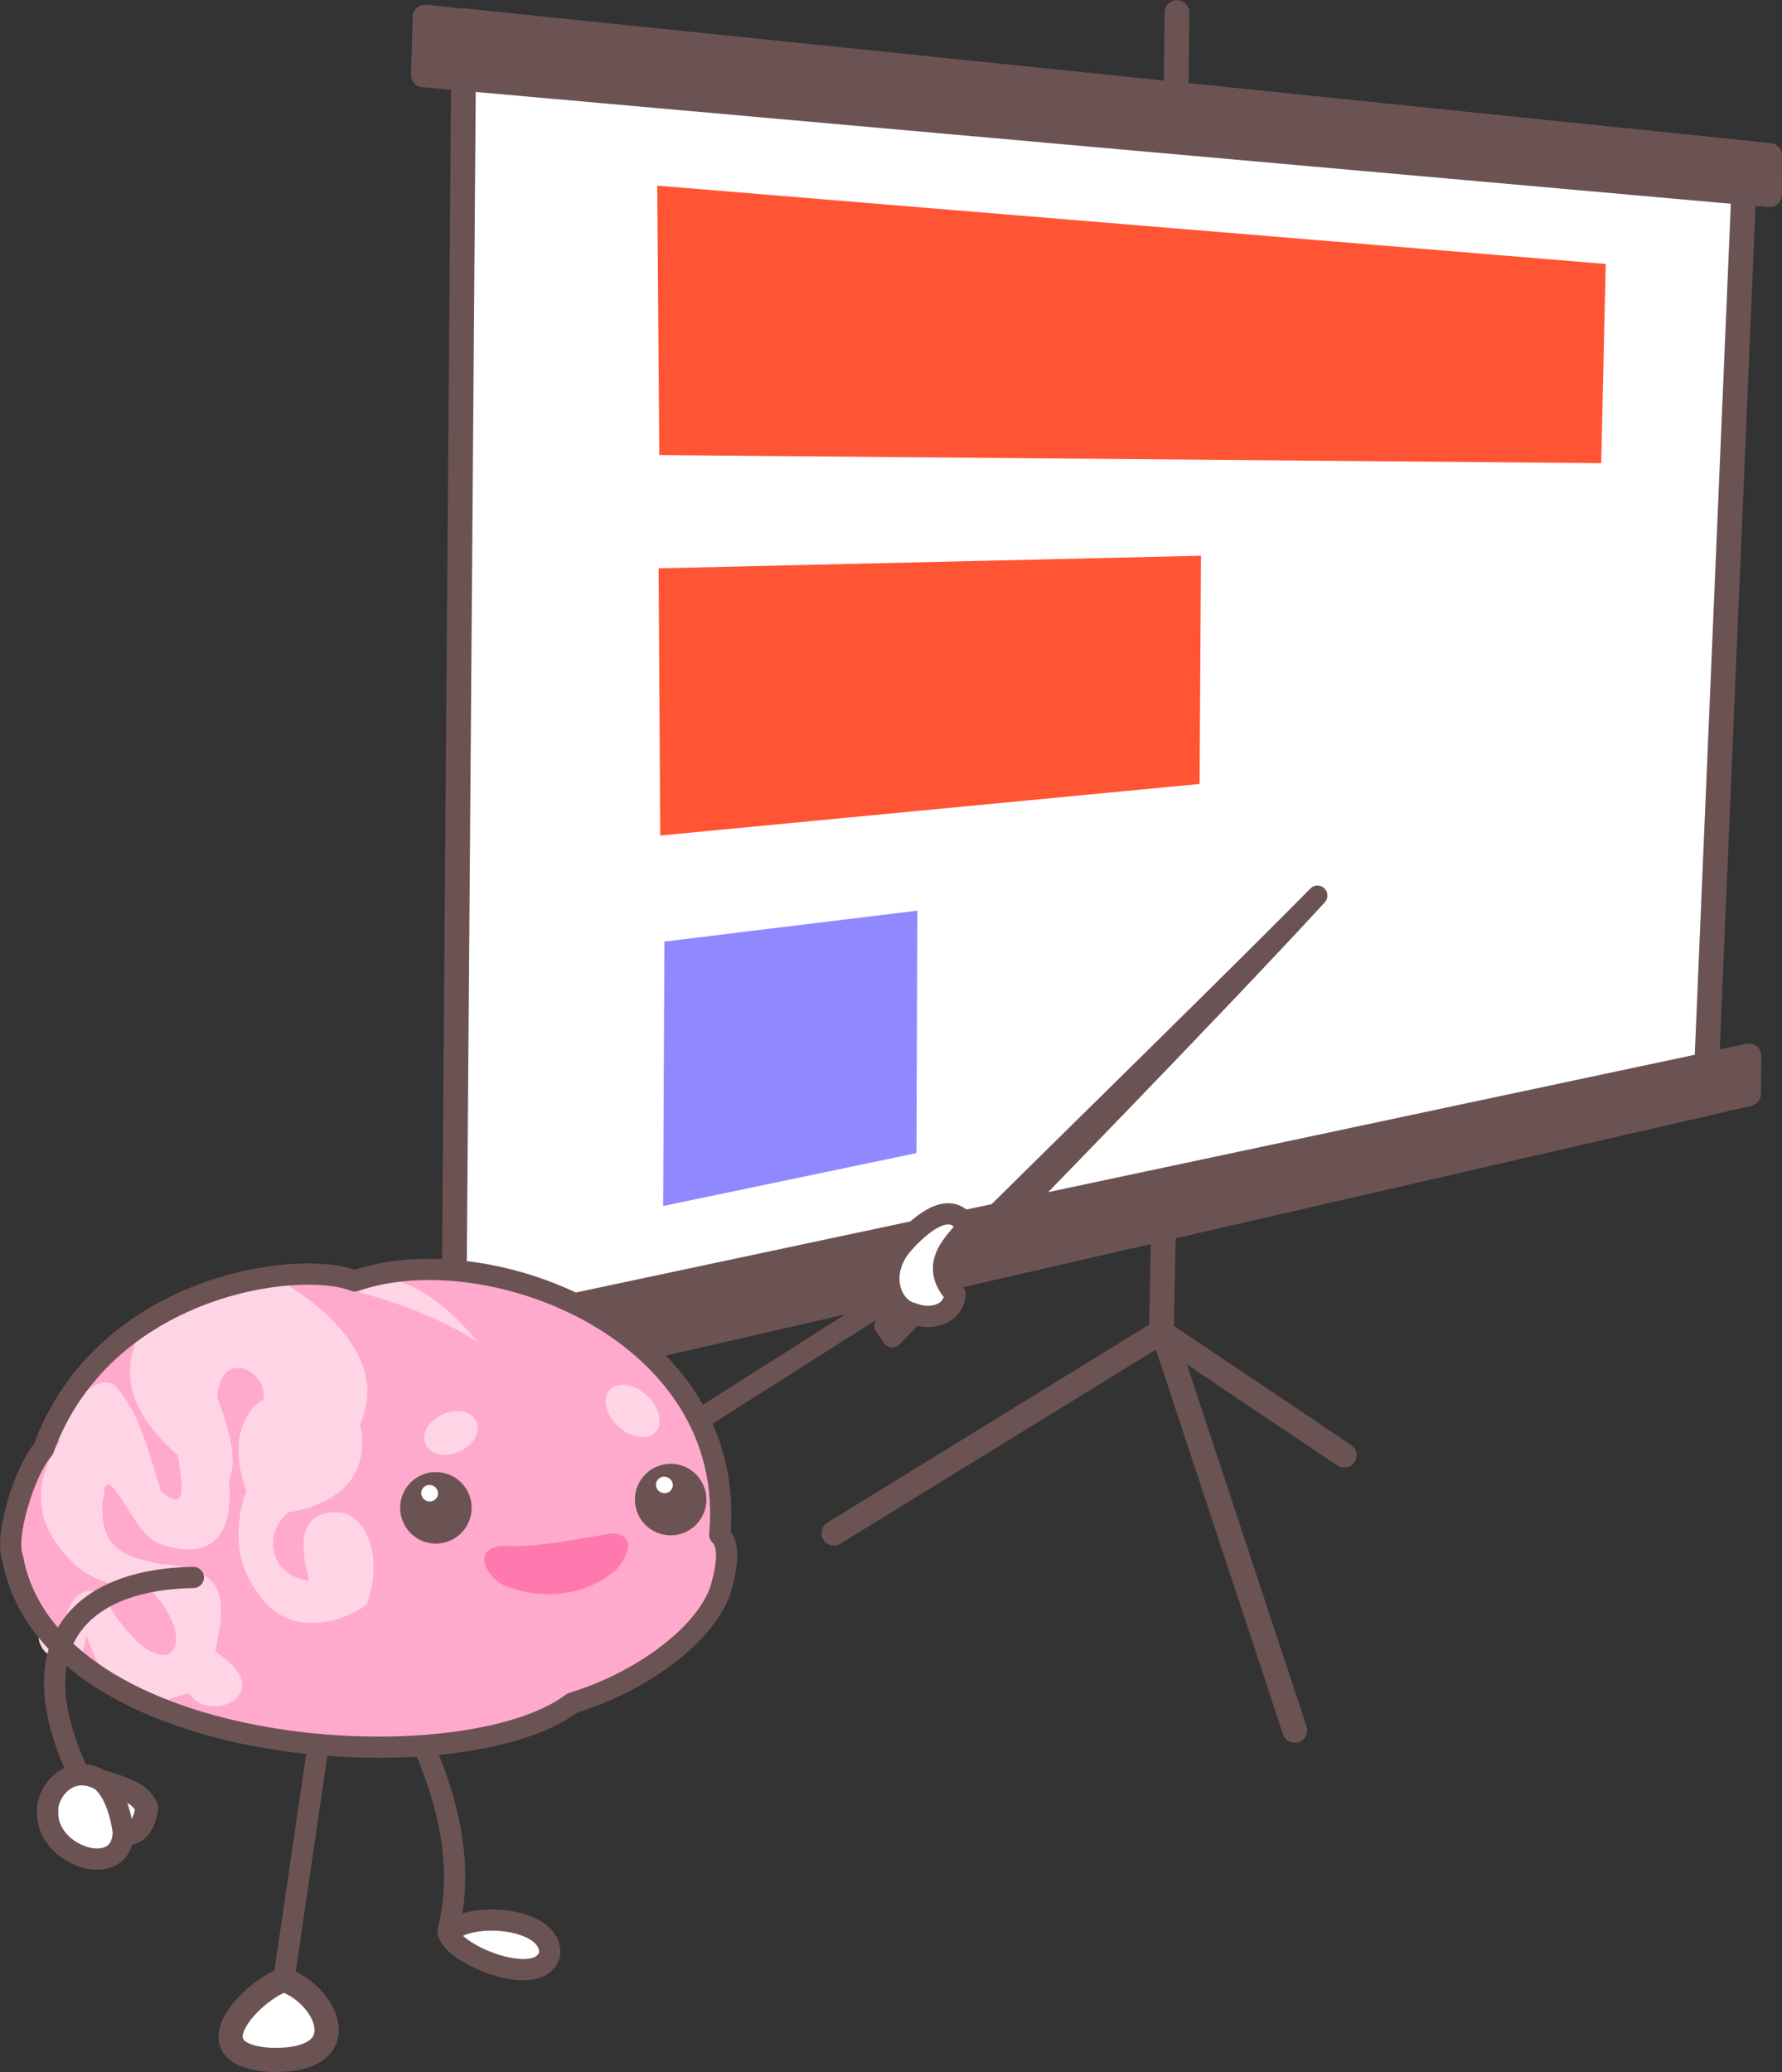 <?xml version="1.0" encoding="UTF-8" standalone="no"?>
<!-- Created with Inkscape (http://www.inkscape.org/) -->

<svg
   xmlns:dc="http://purl.org/dc/elements/1.1/"
   xmlns:cc="http://creativecommons.org/ns#"
   xmlns:rdf="http://www.w3.org/1999/02/22-rdf-syntax-ns#"
   xmlns:svg="http://www.w3.org/2000/svg"
   xmlns="http://www.w3.org/2000/svg"
   xmlns:sodipodi="http://sodipodi.sourceforge.net/DTD/sodipodi-0.dtd"
   xmlns:inkscape="http://www.inkscape.org/namespaces/inkscape"
   width="100.796mm"
   height="117.168mm"
   viewBox="0 0 100.796 117.168"
   version="1.1"
   id="svg1275"
   inkscape:version="0.92.5 (2060ec1f9f, 2020-04-08)"
   sodipodi:docname="fathom-data-animo-presenting.svg"
   inkscape:export-filename="/home/emma/Documents/fathom/training/character/fathom-data-animo-presenting.png"
   inkscape:export-xdpi="96"
   inkscape:export-ydpi="96">
  <rect x="0" y="0" width="100.796" height="117.168" fill="#333333" stroke="none"/>
  <defs
     id="defs1269">
    <inkscape:path-effect
       effect="powerstroke"
       id="path-effect1805"
       is_visible="true"
       offset_points="0,-0.62"
       sort_points="true"
       interpolator_type="CubicBezierJohan"
       interpolator_beta="0.2"
       start_linecap_type="zerowidth"
       linejoin_type="extrp_arc"
       miter_limit="4"
       end_linecap_type="zerowidth" />
    <inkscape:path-effect
       effect="powerstroke"
       id="path-effect1805-8"
       is_visible="true"
       offset_points="0,-0.62"
       sort_points="true"
       interpolator_type="CubicBezierJohan"
       interpolator_beta="0.2"
       start_linecap_type="zerowidth"
       linejoin_type="extrp_arc"
       miter_limit="4"
       end_linecap_type="zerowidth" />
  </defs>
  <sodipodi:namedview
     id="base"
     pagecolor="#ffffff"
     bordercolor="#666666"
     borderopacity="1.0"
     inkscape:pageopacity="0.0"
     inkscape:pageshadow="2"
     inkscape:zoom="0.35"
     inkscape:cx="-457.72139"
     inkscape:cy="725.42964"
     inkscape:document-units="mm"
     inkscape:current-layer="layer1"
     showgrid="false"
     inkscape:window-width="1280"
     inkscape:window-height="1403"
     inkscape:window-x="0"
     inkscape:window-y="0"
     inkscape:window-maximized="0"
     fit-margin-top="0"
     fit-margin-left="0"
     fit-margin-right="0"
     fit-margin-bottom="0" />
  <g
     inkscape:label="Layer 1"
     inkscape:groupmode="layer"
     id="layer1"
     transform="translate(-148.698,-330.192)">
    <g
       style="display:inline"
       id="g3317"
       transform="translate(-76.823,307.994)"
       inkscape:export-xdpi="150"
       inkscape:export-ydpi="150"
       inkscape:export-filename="C:\Users\Viktor Radermacher\Documents\Commissions + Artwork\Corporate\Fathom\outline workshp\board.png">
      <g
         transform="translate(-222.431,-171.728)"
         id="g2106">
        <path
           style="opacity:1;fill:none;fill-opacity:1;stroke:#6c5353;stroke-width:1.4;stroke-linecap:round;stroke-linejoin:round;stroke-miterlimit:4;stroke-dasharray:none;stroke-dashoffset:0;stroke-opacity:1"
           d="m 495.118,280.623 18.53,-11.399 0.117,-5.962 0.76,-68.626"
           id="path1698"
           inkscape:connector-curvature="0"
           sodipodi:nodetypes="cc" />
        <path
           sodipodi:nodetypes="cc"
           inkscape:connector-curvature="0"
           id="path1700"
           d="m 513.697,269.11 7.494,22.666"
           style="opacity:1;fill:none;fill-opacity:1;stroke:#6c5353;stroke-width:1.4;stroke-linecap:round;stroke-linejoin:round;stroke-miterlimit:4;stroke-dasharray:none;stroke-dashoffset:0;stroke-opacity:1"
           inkscape:transform-center-x="-3.471084"
           inkscape:transform-center-y="10.31507" />
        <path
           inkscape:transform-center-y="5.9753757"
           inkscape:transform-center-x="-9.096372"
           style="opacity:1;fill:none;fill-opacity:1;stroke:#6c5353;stroke-width:1.4;stroke-linecap:round;stroke-linejoin:round;stroke-miterlimit:4;stroke-dasharray:none;stroke-dashoffset:0;stroke-opacity:1"
           d="m 513.804,269.377 10.181,6.839"
           id="path1702"
           inkscape:connector-curvature="0"
           sodipodi:nodetypes="cc" />
      </g>
      <path
         sodipodi:nodetypes="ccccc"
         inkscape:connector-curvature="0"
         id="path1675"
         d="m 251.761,23.375 72.484,7.482 -2.28,53.75 -70.796,16.286 z"
         style="opacity:1;fill:#ffffff;fill-opacity:1;stroke:#6c5353;stroke-width:1.4;stroke-linecap:round;stroke-linejoin:round;stroke-miterlimit:4;stroke-dasharray:none;stroke-dashoffset:0;stroke-opacity:1" />
      <path
         sodipodi:nodetypes="cc"
         inkscape:connector-curvature="0"
         id="path1679"
         d="m 325.607,30.994 -76.044,-7.82"
         style="opacity:1;fill:none;fill-opacity:1;stroke:#6c5353;stroke-width:1.4;stroke-linecap:round;stroke-linejoin:round;stroke-miterlimit:4;stroke-dasharray:none;stroke-dashoffset:0;stroke-opacity:1" />
      <g
         style="stroke-width:1.4;stroke-miterlimit:4;stroke-dasharray:none"
         transform="translate(-227.108,-173.331)"
         id="g2069">
        <path
           style="opacity:1;fill:#9088ff;fill-opacity:1;stroke:none;stroke-width:1.4;stroke-linecap:round;stroke-linejoin:round;stroke-miterlimit:4;stroke-dasharray:none;stroke-dashoffset:0;stroke-opacity:1"
           d="m 490.21,248.772 14.308,-1.748 -0.05,13.708 -14.329,2.992 z"
           id="rect2036"
           inkscape:connector-curvature="0"
           sodipodi:nodetypes="ccccc" />
        <path
           style="opacity:1;fill:#ff5534;fill-opacity:1;stroke:none;stroke-width:1.4;stroke-linecap:round;stroke-linejoin:round;stroke-miterlimit:4;stroke-dasharray:none;stroke-dashoffset:0;stroke-opacity:1"
           d="m 489.881,227.666 30.679,-0.712 -0.079,12.905 -30.504,2.916 z"
           id="rect2036-5"
           inkscape:connector-curvature="0"
           sodipodi:nodetypes="ccccc" />
        <path
           style="opacity:1;fill:#ff5534;fill-opacity:1;stroke:none;stroke-width:1.4;stroke-linecap:round;stroke-linejoin:round;stroke-miterlimit:4;stroke-dasharray:none;stroke-dashoffset:0;stroke-opacity:1"
           d="m 489.803,206.026 53.652,4.429 -0.257,11.265 -53.277,-0.458 z"
           id="rect2036-8"
           inkscape:connector-curvature="0"
           sodipodi:nodetypes="ccccc" />
      </g>
      <path
         inkscape:transform-center-y="0.26856053"
         inkscape:transform-center-x="1.2220001"
         sodipodi:nodetypes="cc"
         inkscape:connector-curvature="0"
         id="path1681-2"
         d="M 248.709,101.458 324.424,84.039"
         style="opacity:1;fill:none;fill-opacity:1;stroke:#6c5353;stroke-width:1.4;stroke-linecap:round;stroke-linejoin:round;stroke-miterlimit:4;stroke-dasharray:none;stroke-dashoffset:0;stroke-opacity:1" />
      <path
         inkscape:transform-center-y="-7.6700568"
         inkscape:transform-center-x="-35.953162"
         style="opacity:1;fill:#6c5353;fill-opacity:1;stroke:#6c5353;stroke-width:1.4;stroke-linecap:round;stroke-linejoin:round;stroke-miterlimit:4;stroke-dasharray:none;stroke-dashoffset:0;stroke-opacity:1"
         d="m 248.986,97.935 75.46,-16.028 -0.021,2.132 -74.52,17.022 z"
         id="path2251"
         inkscape:connector-curvature="0"
         sodipodi:nodetypes="ccccc" />
      <path
         sodipodi:nodetypes="ccccccccc"
         inkscape:transform-center-y="-7.0741156"
         inkscape:transform-center-x="-7.4990382"
         inkscape:connector-curvature="0"
         id="path1841"
         d="m 300.409,72.41 c -0.225,-0.192 -0.56,-0.179 -0.769,0.031 -6.067,6.154 -18.445,18.159 -24.512,24.313 -0.188,0.191 -0.216,0.488 -0.067,0.71 l 0.454,0.681 c 0.198,0.295 0.616,0.336 0.868,0.085 6.312,-6.407 18.646,-19.089 24.075,-25.01 0.216,-0.236 0.193,-0.603 -0.05,-0.811 z"
         style="color:#000000;font-style:normal;font-variant:normal;font-weight:normal;font-stretch:normal;font-size:medium;line-height:normal;font-family:sans-serif;font-variant-ligatures:normal;font-variant-position:normal;font-variant-caps:normal;font-variant-numeric:normal;font-variant-alternates:normal;font-feature-settings:normal;text-indent:0;text-align:start;text-decoration:none;text-decoration-line:none;text-decoration-style:solid;text-decoration-color:#000000;letter-spacing:normal;word-spacing:normal;text-transform:none;writing-mode:lr-tb;direction:ltr;text-orientation:mixed;dominant-baseline:auto;baseline-shift:baseline;text-anchor:start;white-space:normal;shape-padding:0;clip-rule:nonzero;display:inline;overflow:visible;visibility:visible;opacity:1;isolation:auto;mix-blend-mode:normal;color-interpolation:sRGB;color-interpolation-filters:linearRGB;solid-color:#000000;solid-opacity:1;vector-effect:none;fill:#6c5353;fill-opacity:1;fill-rule:nonzero;stroke:none;stroke-width:1.131;stroke-linecap:round;stroke-linejoin:round;stroke-miterlimit:4;stroke-dasharray:none;stroke-dashoffset:0;stroke-opacity:1;color-rendering:auto;image-rendering:auto;shape-rendering:auto;text-rendering:auto;enable-background:accumulate" />
      <g
         transform="matrix(-0.98,0.197,0.197,0.98,762.576,-269.586)"
         id="g2073">
        <path
           sodipodi:nodetypes="cc"
           style="opacity:1;fill:none;fill-opacity:1;stroke:#6c5353;stroke-width:1.2;stroke-linecap:round;stroke-linejoin:round;stroke-miterlimit:4;stroke-dasharray:none;stroke-dashoffset:0;stroke-opacity:1"
           d="m 548.819,262.025 14.124,5.429"
           id="path1551-6"
           inkscape:connector-curvature="0"
           inkscape:transform-center-x="11.05628"
           inkscape:transform-center-y="-5.6360434" />
        <path
           style="opacity:1;fill:#ffffff;fill-opacity:1;stroke:#6c5353;stroke-width:1.2;stroke-linecap:round;stroke-linejoin:round;stroke-miterlimit:4;stroke-dasharray:none;stroke-dashoffset:0;stroke-opacity:1"
           d="m 547.782,259.164 c 2.035,1.339 1.709,3.605 0.489,4.144 -0.89,0.584 -2.212,0.572 -2.572,-0.59 1.368,-2.297 -1.287,-3.115 -1.379,-3.699 0.601,-1.685 2.589,-0.482 3.462,0.144 z"
           id="path885-9-9-5-6"
           inkscape:connector-curvature="0"
           sodipodi:nodetypes="ccccc"
           inkscape:transform-center-x="0.34180262"
           inkscape:transform-center-y="-0.4647435" />
      </g>
      <path
         sodipodi:nodetypes="cc"
         inkscape:connector-curvature="0"
         id="path1515-55"
         d="m 250.857,131.414 c 0.943,-3.744 0.024,-7.488 -1.696,-11.232"
         style="opacity:1;fill:none;fill-opacity:1;stroke:#6c5353;stroke-width:1.2;stroke-linecap:round;stroke-linejoin:round;stroke-miterlimit:4;stroke-dasharray:none;stroke-dashoffset:0;stroke-opacity:1" />
      <path
         sodipodi:nodetypes="cc"
         inkscape:connector-curvature="0"
         id="path1517-8"
         d="m 243.533,120.789 -1.961,13.37"
         style="opacity:1;fill:none;fill-opacity:1;stroke:#6c5353;stroke-width:1.2;stroke-linecap:round;stroke-linejoin:round;stroke-miterlimit:4;stroke-dasharray:none;stroke-dashoffset:0;stroke-opacity:1" />
      <path
         inkscape:transform-center-y="0.2435062"
         inkscape:transform-center-x="2.602568"
         sodipodi:nodetypes="ccc"
         inkscape:connector-curvature="0"
         id="path932-65-4-8-6-2"
         d="m 250.889,131.523 c 1.068,-1.275 5.863,-0.957 5.726,1.168 -0.53,2.031 -5.362,0.101 -5.726,-1.168 z"
         style="opacity:1;fill:#ffffff;fill-opacity:1;stroke:#6c5353;stroke-width:1.2;stroke-linecap:round;stroke-linejoin:round;stroke-miterlimit:4;stroke-dasharray:none;stroke-dashoffset:0;stroke-opacity:1" />
      <path
         inkscape:transform-center-y="2.2057702"
         inkscape:transform-center-x="0.94722915"
         sodipodi:nodetypes="ccc"
         inkscape:connector-curvature="0"
         id="path932-65-4-6-4-9-2"
         d="m 241.573,134.159 c 2.349,0.735 4.338,4.676 -0.8,4.518 -4.609,-0.328 -0.82,-4.02 0.8,-4.518 z"
         style="opacity:1;fill:#ffffff;fill-opacity:1;stroke:#6c5353;stroke-width:1.367;stroke-linecap:round;stroke-linejoin:round;stroke-miterlimit:4;stroke-dasharray:none;stroke-dashoffset:0;stroke-opacity:1" />
      <path
         sodipodi:nodetypes="cccccc"
         inkscape:connector-curvature="0"
         id="path1601-09"
         d="m 266.122,112.124 c 3.995,-13.465 -12.329,-20.353 -20.53,-17.491 -3.219,-1.282 -14.261,0.263 -17.615,9.514 -1.045,1.176 -2.227,4.937 -1.736,6.173 2.134,11.485 25.572,12.822 31.66,8.173 3.796,-1.142 7.318,-3.765 8.222,-6.369 z"
         style="opacity:1;fill:#ffaacc;fill-opacity:1;stroke:none;stroke-width:0.83;stroke-linecap:round;stroke-linejoin:round;stroke-miterlimit:4;stroke-dasharray:none;stroke-dashoffset:0;stroke-opacity:1" />
      <path
         sodipodi:nodetypes="cscccccccccccccccccccccccccccccc"
         inkscape:connector-curvature="0"
         id="path1091-8"
         d="m 243.024,111.575 c -0.789,-2.789 -0.146,-3.89 1.598,-3.86 1.343,0.023 2.709,2.109 1.649,5.181 -0.608,0.639 -4.238,2.363 -6.176,-0.646 -1.779,-2.299 -0.895,-5.129 -0.633,-5.724 -1.377,-3.764 0.819,-5.25 0.948,-5.123 0.349,-1.659 -2.389,-3.098 -2.607,-0.198 0.727,1.943 1.165,3.593 0.669,4.685 0.289,3.207 -1.025,4.563 -3.846,3.636 -1.12,-0.375 -1.742,-1.989 -2.586,-3.052 -0.729,-0.899 -0.576,0.208 -0.717,0.646 -0.187,2.919 1.585,3.118 3.211,3.519 4.303,0.193 3.605,2.629 3.163,4.951 3.71,2.398 -0.381,4.141 -1.464,2.369 -0.791,-0.05 -3.859,2.374 -5.838,-3.31 -0.134,1.26 -0.391,1.713 -2.134,1.099 -0.679,-0.387 -1.043,-2.04 0.796,-1.439 0.584,-2.908 2.277,-2.434 2.789,-1.06 2.984,4.629 5.231,2.098 2.204,-1.154 -1.359,-0.128 -2.704,-0.17 -4.231,-1.351 -1.032,-1.055 -3.345,-3.334 -0.909,-7.034 -0.69,-0.83 2.29,-4.667 3.353,-2.864 1.231,1.462 1.718,3.696 2.36,5.653 1.672,1.522 1.112,-0.786 0.965,-2.002 -2.809,-2.479 -3.49,-4.798 -1.783,-7.695 0.716,-0.502 1.42,-0.908 2.113,-1.229 0.679,-0.298 1.288,-0.48 1.936,-0.729 0.68,-0.208 1.328,-0.319 1.981,-0.449 l 1.02,-0.079 c 2.322,1.263 6.822,4.447 5.036,8.401 0.551,2.772 -0.953,4.466 -4.083,5.011 -1.565,1.38 -0.839,3.667 1.217,3.847 z"
         style="opacity:1;fill:#ffd5e5;fill-opacity:1;stroke:none;stroke-width:0.894;stroke-linecap:round;stroke-linejoin:round;stroke-miterlimit:4;stroke-dasharray:none;stroke-dashoffset:0;stroke-opacity:1" />
      <ellipse
         transform="matrix(0.416,0.91,0.912,-0.41,0,0)"
         ry="1.574"
         rx="1.151"
         cy="185.405"
         cx="196.969"
         id="path1117-9"
         style="opacity:1;fill:#ffd5e5;fill-opacity:1;stroke:none;stroke-width:0.821;stroke-linecap:round;stroke-linejoin:round;stroke-miterlimit:4;stroke-dasharray:none;stroke-dashoffset:0;stroke-opacity:1" />
      <ellipse
         transform="matrix(-0.878,0.479,0.624,0.781,0,0)"
         ry="1.739"
         rx="1.222"
         cy="218.059"
         cx="-142.633"
         id="path1117-7-1"
         style="opacity:1;fill:#ffd5e5;fill-opacity:1;stroke:none;stroke-width:0.889;stroke-linecap:round;stroke-linejoin:round;stroke-miterlimit:4;stroke-dasharray:none;stroke-dashoffset:0;stroke-opacity:1" />
      <path
         inkscape:transform-center-y="1.3172052"
         inkscape:transform-center-x="2.4706552"
         sodipodi:nodetypes="cccc"
         inkscape:connector-curvature="0"
         id="path1185-7"
         d="m 244.733,94.963 c 2.885,0.758 5.343,1.563 7.856,3.144 -1.623,-1.833 -2.799,-3.019 -5.496,-3.807 -0.593,0.097 -1.802,0.445 -2.359,0.663 z"
         style="opacity:1;fill:#ffd5e5;fill-opacity:1;stroke:none;stroke-width:0.856;stroke-linecap:round;stroke-linejoin:round;stroke-miterlimit:4;stroke-dasharray:none;stroke-dashoffset:0;stroke-opacity:1" />
      <path
         style="opacity:1;fill:none;fill-opacity:1;stroke:#6c5353;stroke-width:1.2;stroke-linecap:round;stroke-linejoin:round;stroke-miterlimit:4;stroke-dasharray:none;stroke-dashoffset:0;stroke-opacity:1"
         d="m 266.268,112.113 c 0.302,-1.017 0.632,-2.516 -0.037,-3.124 1.065,-11.486 -13.058,-17.002 -20.64,-14.356 -3.219,-1.282 -14.261,0.263 -17.615,9.514 -1.045,1.176 -2.227,4.937 -1.736,6.173 2.134,11.485 25.572,12.822 31.66,8.173 3.796,-1.142 7.465,-3.776 8.369,-6.38 z"
         id="path2655-7"
         inkscape:connector-curvature="0"
         sodipodi:nodetypes="cccccccc" />
      <path
         sodipodi:nodetypes="ccccc"
         inkscape:connector-curvature="0"
         id="path1561-0"
         d="m 260.201,108.899 c 1.125,0.108 1.074,1.027 0.169,2.058 -1.829,1.616 -4.43,1.691 -6.321,0.888 -0.958,-0.372 -2.006,-2.2 0.046,-2.232 1.867,0.151 5.611,-0.689 6.106,-0.714 z"
         style="opacity:1;fill:#ff79ae;fill-opacity:1;stroke:none;stroke-width:0.9;stroke-linecap:round;stroke-linejoin:round;stroke-miterlimit:4;stroke-dasharray:none;stroke-dashoffset:0;stroke-opacity:1" />
      <g
         style="opacity:1"
         id="g1565-1-69"
         transform="matrix(-0.922,-0.388,-0.388,0.922,519.726,87.321)">
        <circle
           style="opacity:1;fill:#6c5353;fill-opacity:1;stroke:#6c5353;stroke-width:0.316;stroke-linecap:round;stroke-linejoin:round;stroke-miterlimit:4;stroke-dasharray:none;stroke-dashoffset:0;stroke-opacity:1"
           id="path1044-1-1-8-2-0-3"
           cx="-228.504"
           cy="117.497"
           r="1.864"
           transform="scale(-1,1)" />
        <ellipse
           style="opacity:1;fill:#ffffff;fill-opacity:1;stroke:#ffffff;stroke-width:0.226;stroke-linecap:round;stroke-linejoin:round;stroke-miterlimit:4;stroke-dasharray:none;stroke-dashoffset:0;stroke-opacity:1"
           id="path1086-0-9-1-5-2-4"
           cx="-229.151"
           cy="116.873"
           rx="0.365"
           ry="0.352"
           transform="scale(-1,1)" />
      </g>
      <path
         sodipodi:nodetypes="cc"
         inkscape:connector-curvature="0"
         id="path1519-4"
         d="m 236.458,111.399 c -5.628,0.068 -10.14,3.068 -6.587,10.907"
         style="opacity:1;fill:none;fill-opacity:1;stroke:#6c5353;stroke-width:1.2;stroke-linecap:round;stroke-linejoin:round;stroke-miterlimit:4;stroke-dasharray:none;stroke-dashoffset:0;stroke-opacity:1" />
      <path
         style="opacity:1;fill:#ffffff;fill-opacity:1;stroke:#6c5353;stroke-width:1.29;stroke-linecap:round;stroke-linejoin:round;stroke-miterlimit:4;stroke-dasharray:none;stroke-dashoffset:0;stroke-opacity:1"
         d="m 231.563,123.008 c 1.64,0.525 1.901,0.773 2.263,1.389 -0.18,1.363 -0.86,1.709 -1.683,1.392 z"
         id="path921-5-7"
         inkscape:connector-curvature="0"
         sodipodi:nodetypes="cccc" />
      <path
         style="opacity:1;fill:#ffffff;fill-opacity:1;stroke:#6c5353;stroke-width:1.2;stroke-linecap:round;stroke-linejoin:round;stroke-miterlimit:4;stroke-dasharray:none;stroke-dashoffset:0;stroke-opacity:1"
         d="m 228.221,124.625 c -0.134,2.572 4.264,3.955 4.27,1.149 -0.173,-1.303 -0.694,-2.675 -1.479,-3.02 -1.769,-0.777 -2.88,0.951 -2.792,1.87 z"
         id="path885-7-1-1"
         inkscape:connector-curvature="0"
         sodipodi:nodetypes="ccsc" />
      <g
         transform="matrix(-0.922,-0.388,-0.388,0.922,506.446,87.789)"
         id="g2026"
         style="opacity:1">
        <circle
           transform="scale(-1,1)"
           r="1.864"
           cy="117.497"
           cx="-228.504"
           id="circle2022"
           style="opacity:1;fill:#6c5353;fill-opacity:1;stroke:#6c5353;stroke-width:0.316;stroke-linecap:round;stroke-linejoin:round;stroke-miterlimit:4;stroke-dasharray:none;stroke-dashoffset:0;stroke-opacity:1" />
        <ellipse
           transform="scale(-1,1)"
           ry="0.352"
           rx="0.365"
           cy="116.873"
           cx="-229.151"
           id="ellipse2024"
           style="opacity:1;fill:#ffffff;fill-opacity:1;stroke:#ffffff;stroke-width:0.226;stroke-linecap:round;stroke-linejoin:round;stroke-miterlimit:4;stroke-dasharray:none;stroke-dashoffset:0;stroke-opacity:1" />
      </g>
      <path
         sodipodi:nodetypes="ccccc"
         inkscape:connector-curvature="0"
         id="path2249"
         d="m 249.562,23.174 76.044,7.82 0.004,2.218 -76.139,-6.78 z"
         style="opacity:1;fill:#6c5353;fill-opacity:1;stroke:#6c5353;stroke-width:1.4;stroke-linecap:round;stroke-linejoin:round;stroke-miterlimit:4;stroke-dasharray:none;stroke-dashoffset:0;stroke-opacity:1" />
    </g>
  </g>
</svg>
